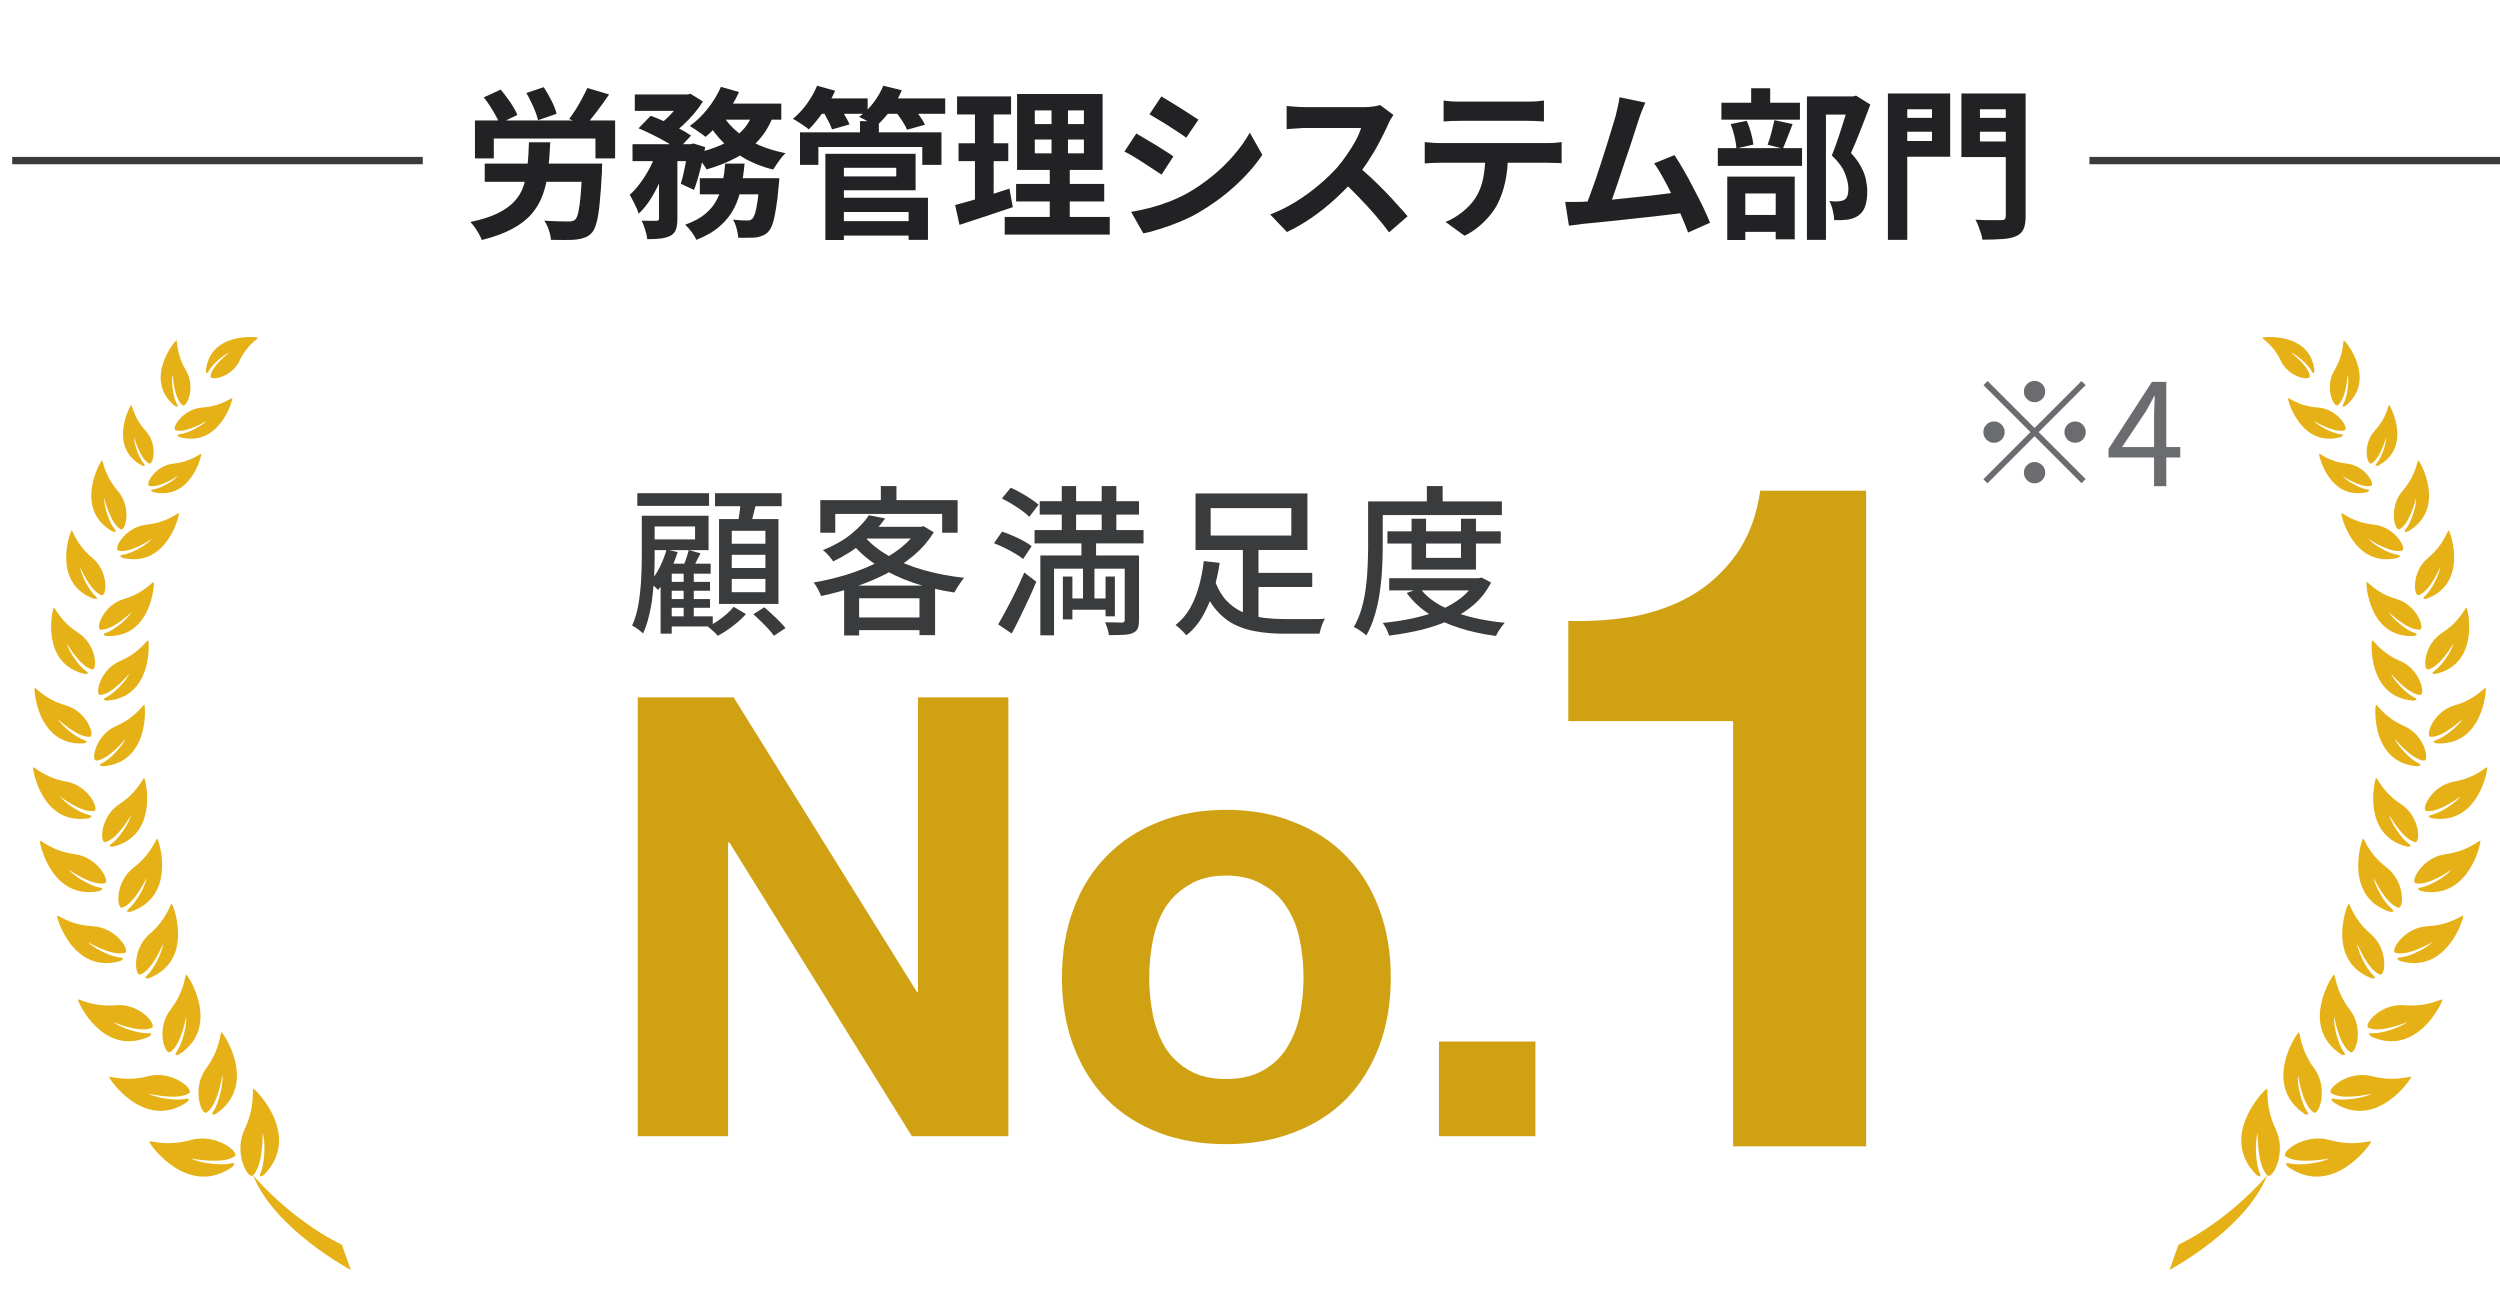 <svg width="123" height="64" viewBox="0 0 123 64" fill="none" xmlns="http://www.w3.org/2000/svg">
<line x1="0.6" y1="7.9" x2="20.8" y2="7.9" stroke="#3A3B3D" stroke-width="0.36"/>
<path d="M23.368 5.928H30.264V7.792H29.296V6.816H24.296V7.792H23.368V5.928ZM23.848 8.048H28.984V8.944H23.848V8.048ZM28.648 8.048H29.632C29.632 8.048 29.629 8.072 29.624 8.12C29.624 8.168 29.621 8.224 29.616 8.288C29.616 8.347 29.616 8.397 29.616 8.44C29.584 9.069 29.547 9.587 29.504 9.992C29.467 10.397 29.416 10.715 29.352 10.944C29.293 11.168 29.221 11.331 29.136 11.432C29.029 11.555 28.915 11.637 28.792 11.68C28.675 11.728 28.536 11.763 28.376 11.784C28.237 11.8 28.053 11.808 27.824 11.808C27.595 11.808 27.355 11.805 27.104 11.8C27.099 11.656 27.064 11.493 27 11.312C26.941 11.136 26.867 10.984 26.776 10.856C27.016 10.872 27.245 10.883 27.464 10.888C27.688 10.893 27.851 10.896 27.952 10.896C28.032 10.896 28.096 10.891 28.144 10.88C28.197 10.869 28.248 10.845 28.296 10.808C28.36 10.749 28.413 10.624 28.456 10.432C28.499 10.24 28.536 9.963 28.568 9.6C28.6 9.232 28.627 8.763 28.648 8.192V8.048ZM26.024 7H27.072C27.051 7.501 27.016 7.965 26.968 8.392C26.925 8.819 26.84 9.208 26.712 9.56C26.589 9.912 26.408 10.229 26.168 10.512C25.928 10.795 25.608 11.043 25.208 11.256C24.808 11.475 24.307 11.659 23.704 11.808C23.672 11.717 23.624 11.616 23.56 11.504C23.501 11.397 23.435 11.291 23.36 11.184C23.285 11.083 23.213 10.995 23.144 10.92C23.688 10.808 24.133 10.667 24.48 10.496C24.832 10.325 25.109 10.128 25.312 9.904C25.52 9.68 25.669 9.427 25.76 9.144C25.856 8.856 25.92 8.533 25.952 8.176C25.989 7.819 26.013 7.427 26.024 7ZM28.896 4.328L29.968 4.648C29.776 4.931 29.579 5.205 29.376 5.472C29.173 5.739 28.987 5.968 28.816 6.16L28 5.856C28.107 5.717 28.216 5.56 28.328 5.384C28.44 5.208 28.544 5.027 28.64 4.84C28.741 4.653 28.827 4.483 28.896 4.328ZM23.8 4.792L24.632 4.408C24.739 4.531 24.845 4.667 24.952 4.816C25.064 4.96 25.163 5.107 25.248 5.256C25.339 5.4 25.408 5.533 25.456 5.656L24.568 6.08C24.531 5.957 24.469 5.824 24.384 5.68C24.304 5.531 24.213 5.379 24.112 5.224C24.016 5.069 23.912 4.925 23.8 4.792ZM25.896 4.576L26.752 4.288C26.885 4.491 27.013 4.715 27.136 4.96C27.259 5.2 27.341 5.413 27.384 5.6L26.472 5.912C26.445 5.795 26.403 5.659 26.344 5.504C26.285 5.349 26.216 5.192 26.136 5.032C26.061 4.867 25.981 4.715 25.896 4.576ZM31.232 4.648H33.848V5.456H31.232V4.648ZM34.432 8.768H37.68V9.56H34.432V8.768ZM31.12 7.096H34.096V7.928H31.12V7.096ZM32.424 7.44H33.328V10.76C33.328 10.979 33.304 11.155 33.256 11.288C33.213 11.421 33.123 11.525 32.984 11.6C32.845 11.669 32.683 11.715 32.496 11.736C32.309 11.757 32.093 11.768 31.848 11.768C31.832 11.635 31.797 11.48 31.744 11.304C31.691 11.133 31.632 10.984 31.568 10.856C31.723 10.861 31.869 10.864 32.008 10.864C32.147 10.864 32.243 10.864 32.296 10.864C32.344 10.859 32.376 10.851 32.392 10.84C32.413 10.824 32.424 10.792 32.424 10.744V7.44ZM37.376 8.768H38.344C38.344 8.768 38.341 8.813 38.336 8.904C38.331 8.989 38.323 9.064 38.312 9.128C38.275 9.592 38.229 9.976 38.176 10.28C38.128 10.579 38.075 10.819 38.016 11C37.957 11.176 37.888 11.307 37.808 11.392C37.723 11.483 37.632 11.547 37.536 11.584C37.445 11.627 37.341 11.659 37.224 11.68C37.128 11.691 37 11.696 36.84 11.696C36.68 11.701 36.507 11.701 36.32 11.696C36.315 11.557 36.288 11.405 36.24 11.24C36.197 11.075 36.139 10.931 36.064 10.808C36.208 10.824 36.341 10.835 36.464 10.84C36.592 10.845 36.688 10.848 36.752 10.848C36.816 10.848 36.867 10.843 36.904 10.832C36.941 10.816 36.979 10.792 37.016 10.76C37.064 10.712 37.109 10.621 37.152 10.488C37.195 10.349 37.235 10.149 37.272 9.888C37.309 9.627 37.344 9.293 37.376 8.888V8.768ZM35.68 8.048H36.632C36.595 8.459 36.539 8.851 36.464 9.224C36.395 9.592 36.277 9.936 36.112 10.256C35.947 10.576 35.715 10.867 35.416 11.128C35.123 11.389 34.739 11.613 34.264 11.8C34.211 11.688 34.131 11.557 34.024 11.408C33.917 11.264 33.813 11.147 33.712 11.056C34.128 10.907 34.459 10.728 34.704 10.52C34.955 10.307 35.144 10.072 35.272 9.816C35.405 9.56 35.499 9.283 35.552 8.984C35.611 8.685 35.653 8.373 35.68 8.048ZM31.416 6.312L32.016 5.696C32.235 5.776 32.467 5.872 32.712 5.984C32.963 6.096 33.2 6.211 33.424 6.328C33.653 6.445 33.845 6.56 34 6.672L33.352 7.36C33.213 7.248 33.035 7.131 32.816 7.008C32.597 6.88 32.363 6.755 32.112 6.632C31.867 6.509 31.635 6.403 31.416 6.312ZM33.864 7.096H33.984L34.112 7.056L34.696 7.24C34.632 7.603 34.549 7.976 34.448 8.36C34.352 8.744 34.251 9.072 34.144 9.344L33.496 9.04C33.571 8.805 33.64 8.52 33.704 8.184C33.773 7.848 33.827 7.531 33.864 7.232V7.096ZM37.064 5.488L38.064 5.64C37.888 6.131 37.64 6.552 37.32 6.904C37.005 7.251 36.632 7.539 36.2 7.768C35.768 7.997 35.288 8.187 34.76 8.336C34.728 8.267 34.675 8.181 34.6 8.08C34.531 7.979 34.456 7.88 34.376 7.784C34.301 7.683 34.232 7.603 34.168 7.544C34.659 7.443 35.099 7.304 35.488 7.128C35.883 6.952 36.213 6.731 36.48 6.464C36.752 6.192 36.947 5.867 37.064 5.488ZM35.472 4.272L36.36 4.528C36.232 4.811 36.077 5.088 35.896 5.36C35.715 5.632 35.523 5.888 35.32 6.128C35.123 6.363 34.92 6.565 34.712 6.736C34.653 6.683 34.576 6.624 34.48 6.56C34.384 6.491 34.288 6.424 34.192 6.36C34.096 6.296 34.011 6.243 33.936 6.2C34.251 5.976 34.544 5.693 34.816 5.352C35.088 5.005 35.307 4.645 35.472 4.272ZM35.576 5.696C35.763 5.995 36.005 6.267 36.304 6.512C36.608 6.757 36.957 6.968 37.352 7.144C37.752 7.315 38.184 7.445 38.648 7.536C38.584 7.595 38.512 7.675 38.432 7.776C38.357 7.872 38.285 7.971 38.216 8.072C38.147 8.173 38.088 8.264 38.04 8.344C37.549 8.221 37.099 8.048 36.688 7.824C36.283 7.6 35.917 7.331 35.592 7.016C35.272 6.701 35.003 6.344 34.784 5.944L35.576 5.696ZM32.336 7.384L32.952 7.616C32.851 7.968 32.723 8.328 32.568 8.696C32.419 9.064 32.248 9.405 32.056 9.72C31.864 10.035 31.653 10.299 31.424 10.512C31.381 10.373 31.315 10.216 31.224 10.04C31.139 9.864 31.059 9.712 30.984 9.584C31.176 9.413 31.357 9.208 31.528 8.968C31.704 8.728 31.861 8.472 32 8.2C32.139 7.923 32.251 7.651 32.336 7.384ZM35.448 5.096H38.44V5.888H35.064L35.448 5.096ZM33.624 4.648H33.824L33.976 4.616L34.584 4.992C34.467 5.184 34.323 5.381 34.152 5.584C33.981 5.787 33.797 5.979 33.6 6.16C33.408 6.336 33.216 6.491 33.024 6.624C32.939 6.544 32.835 6.461 32.712 6.376C32.595 6.291 32.488 6.219 32.392 6.16C32.563 6.043 32.725 5.907 32.88 5.752C33.04 5.592 33.184 5.429 33.312 5.264C33.445 5.099 33.549 4.949 33.624 4.816V4.648ZM41.168 10.88H45.064V11.592H41.168V10.88ZM42.312 5.96H43.24V6.928H42.312V5.96ZM39.36 6.512H46.32V8.112H45.376V7.232H40.264V8.112H39.36V6.512ZM41.136 7.568H45.048V9.36H41.136V8.68H44.096V8.256H41.136V7.568ZM41.176 9.728H45.656V11.8H44.704V10.432H41.176V9.728ZM40.608 7.568H41.52V11.808H40.608V7.568ZM40.16 4.84H42.688V5.6H40.16V4.84ZM43.4 4.84H46.504V5.6H43.4V4.84ZM40.2 4.216L41.088 4.464C40.933 4.821 40.736 5.171 40.496 5.512C40.261 5.848 40.027 6.133 39.792 6.368C39.733 6.315 39.656 6.256 39.56 6.192C39.464 6.128 39.368 6.064 39.272 6C39.176 5.936 39.088 5.885 39.008 5.848C39.253 5.651 39.483 5.405 39.696 5.112C39.909 4.819 40.077 4.52 40.2 4.216ZM43.456 4.216L44.368 4.44C44.224 4.787 44.037 5.117 43.808 5.432C43.579 5.741 43.344 6 43.104 6.208C43.035 6.16 42.949 6.109 42.848 6.056C42.752 5.997 42.651 5.941 42.544 5.888C42.437 5.829 42.344 5.784 42.264 5.752C42.52 5.571 42.752 5.344 42.96 5.072C43.173 4.795 43.339 4.509 43.456 4.216ZM40.464 5.432L41.28 5.208C41.376 5.347 41.472 5.504 41.568 5.68C41.669 5.851 41.747 5.997 41.8 6.12L40.936 6.368C40.899 6.245 40.832 6.096 40.736 5.92C40.645 5.739 40.555 5.576 40.464 5.432ZM44.032 5.448L44.88 5.224C44.997 5.357 45.115 5.509 45.232 5.68C45.355 5.851 45.448 6.003 45.512 6.136L44.624 6.384C44.576 6.256 44.493 6.104 44.376 5.928C44.259 5.752 44.144 5.592 44.032 5.448ZM50.912 6.864V7.544H53.328V6.864H50.912ZM50.912 5.432V6.104H53.328V5.432H50.912ZM50.04 4.624H54.248V8.36H50.04V4.624ZM49.992 9.048H54.328V9.912H49.992V9.048ZM49.432 10.672H54.6V11.544H49.432V10.672ZM47.088 4.744H49.744V5.632H47.088V4.744ZM47.16 7.048H49.608V7.928H47.16V7.048ZM46.992 10.088C47.227 10.024 47.488 9.952 47.776 9.872C48.069 9.787 48.379 9.693 48.704 9.592C49.029 9.485 49.349 9.381 49.664 9.28L49.832 10.192C49.384 10.341 48.931 10.493 48.472 10.648C48.013 10.803 47.592 10.941 47.208 11.064L46.992 10.088ZM47.968 5.096H48.888V10.008L47.968 10.16V5.096ZM51.736 4.968H52.544V7.976H52.632V11.08H51.648V7.976H51.736V4.968ZM57.139 4.744C57.267 4.819 57.414 4.907 57.579 5.008C57.744 5.109 57.912 5.213 58.083 5.32C58.259 5.427 58.422 5.531 58.571 5.632C58.726 5.728 58.856 5.813 58.963 5.888L58.363 6.776C58.256 6.696 58.126 6.605 57.971 6.504C57.816 6.403 57.656 6.299 57.491 6.192C57.326 6.085 57.16 5.984 56.995 5.888C56.835 5.787 56.688 5.699 56.555 5.624L57.139 4.744ZM55.651 10.424C55.955 10.371 56.259 10.307 56.563 10.232C56.872 10.152 57.179 10.053 57.483 9.936C57.792 9.819 58.091 9.683 58.379 9.528C58.832 9.272 59.254 8.984 59.643 8.664C60.038 8.344 60.39 8.003 60.699 7.64C61.014 7.277 61.278 6.907 61.491 6.528L62.107 7.616C61.734 8.171 61.272 8.693 60.723 9.184C60.179 9.675 59.579 10.109 58.923 10.488C58.651 10.643 58.352 10.787 58.027 10.92C57.707 11.053 57.39 11.168 57.075 11.264C56.766 11.365 56.491 11.437 56.251 11.48L55.651 10.424ZM55.907 6.568C56.04 6.643 56.19 6.731 56.355 6.832C56.526 6.928 56.696 7.029 56.867 7.136C57.038 7.243 57.198 7.344 57.347 7.44C57.502 7.536 57.63 7.621 57.731 7.696L57.147 8.592C57.03 8.512 56.896 8.424 56.747 8.328C56.598 8.227 56.438 8.123 56.267 8.016C56.102 7.904 55.936 7.8 55.771 7.704C55.611 7.608 55.462 7.525 55.323 7.456L55.907 6.568ZM68.558 5.656C68.526 5.704 68.478 5.779 68.414 5.88C68.355 5.981 68.31 6.075 68.278 6.16C68.166 6.411 68.027 6.691 67.862 7C67.702 7.309 67.518 7.621 67.31 7.936C67.107 8.245 66.891 8.536 66.662 8.808C66.363 9.144 66.032 9.477 65.67 9.808C65.312 10.133 64.934 10.435 64.534 10.712C64.139 10.984 63.734 11.219 63.318 11.416L62.494 10.552C62.926 10.387 63.344 10.179 63.75 9.928C64.155 9.677 64.531 9.405 64.878 9.112C65.225 8.819 65.523 8.533 65.774 8.256C65.95 8.053 66.115 7.837 66.27 7.608C66.43 7.379 66.571 7.152 66.694 6.928C66.817 6.699 66.907 6.488 66.966 6.296C66.912 6.296 66.817 6.296 66.678 6.296C66.539 6.296 66.376 6.296 66.19 6.296C66.008 6.296 65.817 6.296 65.614 6.296C65.411 6.296 65.216 6.296 65.03 6.296C64.849 6.296 64.689 6.296 64.55 6.296C64.411 6.296 64.312 6.296 64.254 6.296C64.142 6.296 64.025 6.301 63.902 6.312C63.779 6.317 63.662 6.325 63.55 6.336C63.443 6.341 63.361 6.347 63.302 6.352V5.216C63.382 5.221 63.48 5.229 63.598 5.24C63.715 5.251 63.833 5.259 63.95 5.264C64.073 5.269 64.174 5.272 64.254 5.272C64.323 5.272 64.433 5.272 64.582 5.272C64.731 5.272 64.902 5.272 65.094 5.272C65.286 5.272 65.483 5.272 65.686 5.272C65.894 5.272 66.091 5.272 66.278 5.272C66.47 5.272 66.635 5.272 66.774 5.272C66.912 5.272 67.014 5.272 67.078 5.272C67.254 5.272 67.414 5.261 67.558 5.24C67.707 5.219 67.822 5.195 67.902 5.168L68.558 5.656ZM66.766 8.144C66.974 8.309 67.195 8.501 67.43 8.72C67.665 8.939 67.897 9.165 68.126 9.4C68.355 9.635 68.566 9.861 68.758 10.08C68.955 10.293 69.121 10.48 69.254 10.64L68.342 11.432C68.144 11.16 67.918 10.877 67.662 10.584C67.411 10.291 67.144 10 66.862 9.712C66.585 9.419 66.302 9.141 66.014 8.88L66.766 8.144ZM71.025 4.944C71.158 4.965 71.302 4.981 71.457 4.992C71.612 4.997 71.753 5 71.881 5C71.982 5 72.142 5 72.361 5C72.58 5 72.825 5 73.097 5C73.369 5 73.641 5 73.913 5C74.185 5 74.425 5 74.633 5C74.846 5 75.001 5 75.097 5C75.236 5 75.38 4.997 75.529 4.992C75.678 4.981 75.822 4.965 75.961 4.944V5.976C75.822 5.965 75.678 5.957 75.529 5.952C75.38 5.947 75.236 5.944 75.097 5.944C75.001 5.944 74.846 5.944 74.633 5.944C74.425 5.944 74.185 5.944 73.913 5.944C73.641 5.944 73.369 5.944 73.097 5.944C72.825 5.944 72.58 5.944 72.361 5.944C72.148 5.944 71.99 5.944 71.889 5.944C71.75 5.944 71.601 5.947 71.441 5.952C71.286 5.957 71.148 5.965 71.025 5.976V4.944ZM70.097 6.992C70.214 7.003 70.34 7.013 70.473 7.024C70.612 7.035 70.742 7.04 70.865 7.04C70.934 7.04 71.073 7.04 71.281 7.04C71.489 7.04 71.74 7.04 72.033 7.04C72.326 7.04 72.641 7.04 72.977 7.04C73.318 7.04 73.657 7.04 73.993 7.04C74.334 7.04 74.652 7.04 74.945 7.04C75.238 7.04 75.486 7.04 75.689 7.04C75.897 7.04 76.036 7.04 76.105 7.04C76.19 7.04 76.305 7.037 76.449 7.032C76.598 7.021 76.726 7.008 76.833 6.992V8.032C76.737 8.021 76.62 8.016 76.481 8.016C76.342 8.011 76.217 8.008 76.105 8.008C76.036 8.008 75.897 8.008 75.689 8.008C75.486 8.008 75.238 8.008 74.945 8.008C74.652 8.008 74.334 8.008 73.993 8.008C73.657 8.008 73.318 8.008 72.977 8.008C72.641 8.008 72.326 8.008 72.033 8.008C71.74 8.008 71.489 8.008 71.281 8.008C71.073 8.008 70.934 8.008 70.865 8.008C70.748 8.008 70.617 8.011 70.473 8.016C70.334 8.021 70.209 8.029 70.097 8.04V6.992ZM74.193 7.544C74.193 8.067 74.148 8.536 74.057 8.952C73.966 9.363 73.836 9.733 73.665 10.064C73.569 10.245 73.441 10.432 73.281 10.624C73.121 10.816 72.937 10.997 72.729 11.168C72.521 11.339 72.297 11.483 72.057 11.6L71.121 10.92C71.404 10.808 71.676 10.648 71.937 10.44C72.198 10.232 72.409 10.011 72.569 9.776C72.772 9.467 72.908 9.125 72.977 8.752C73.046 8.379 73.081 7.979 73.081 7.552L74.193 7.544ZM80.951 5.048C80.897 5.165 80.841 5.299 80.783 5.448C80.724 5.592 80.665 5.755 80.607 5.936C80.559 6.085 80.498 6.277 80.423 6.512C80.348 6.741 80.266 6.995 80.175 7.272C80.084 7.544 79.988 7.827 79.887 8.12C79.791 8.408 79.698 8.688 79.607 8.96C79.516 9.232 79.431 9.48 79.351 9.704C79.271 9.923 79.201 10.101 79.143 10.24L77.959 10.28C78.034 10.109 78.116 9.901 78.207 9.656C78.297 9.411 78.394 9.144 78.495 8.856C78.596 8.563 78.695 8.264 78.791 7.96C78.892 7.656 78.986 7.363 79.071 7.08C79.162 6.797 79.242 6.536 79.311 6.296C79.385 6.056 79.444 5.861 79.487 5.712C79.54 5.504 79.58 5.333 79.607 5.2C79.639 5.061 79.663 4.923 79.679 4.784L80.951 5.048ZM82.383 7.632C82.527 7.845 82.681 8.096 82.847 8.384C83.012 8.672 83.175 8.973 83.335 9.288C83.5 9.597 83.652 9.896 83.791 10.184C83.93 10.472 84.044 10.731 84.135 10.96L83.055 11.44C82.964 11.195 82.852 10.917 82.719 10.608C82.591 10.299 82.45 9.984 82.295 9.664C82.145 9.344 81.991 9.043 81.831 8.76C81.676 8.472 81.527 8.232 81.383 8.04L82.383 7.632ZM77.887 9.928C78.068 9.917 78.287 9.904 78.543 9.888C78.804 9.867 79.084 9.843 79.383 9.816C79.681 9.784 79.986 9.752 80.295 9.72C80.609 9.688 80.916 9.656 81.215 9.624C81.519 9.587 81.802 9.552 82.063 9.52C82.324 9.488 82.546 9.459 82.727 9.432L82.967 10.456C82.769 10.483 82.532 10.512 82.255 10.544C81.983 10.576 81.689 10.611 81.375 10.648C81.06 10.68 80.74 10.715 80.415 10.752C80.09 10.789 79.772 10.824 79.463 10.856C79.153 10.888 78.868 10.917 78.607 10.944C78.346 10.965 78.124 10.987 77.943 11.008C77.841 11.019 77.722 11.035 77.583 11.056C77.45 11.072 77.319 11.088 77.191 11.104L77.007 9.936C77.14 9.936 77.287 9.936 77.447 9.936C77.612 9.936 77.759 9.933 77.887 9.928ZM88.901 4.744H91.237V5.64H89.837V11.8H88.901V4.744ZM84.693 5.056H88.557V5.888H84.693V5.056ZM84.517 7.288H88.661V8.16H84.517V7.288ZM86.157 4.344H87.093V5.576H86.157V4.344ZM85.149 6.104L85.941 5.944C86.021 6.12 86.091 6.317 86.149 6.536C86.208 6.755 86.248 6.947 86.269 7.112L85.429 7.304C85.424 7.144 85.395 6.952 85.341 6.728C85.288 6.499 85.224 6.291 85.149 6.104ZM87.301 5.912L88.197 6.104C88.112 6.323 88.027 6.541 87.941 6.76C87.861 6.973 87.787 7.157 87.717 7.312L86.965 7.12C87.008 7.008 87.051 6.883 87.093 6.744C87.136 6.6 87.173 6.456 87.205 6.312C87.243 6.163 87.275 6.029 87.301 5.912ZM85.309 10.576H87.781V11.408H85.309V10.576ZM84.981 8.688H88.301V11.776H87.365V9.52H85.869V11.808H84.981V8.688ZM90.989 4.744H91.173L91.317 4.704L92.021 5.144C91.877 5.533 91.72 5.944 91.549 6.376C91.384 6.803 91.224 7.187 91.069 7.528C91.293 7.768 91.461 8 91.573 8.224C91.691 8.443 91.768 8.651 91.805 8.848C91.848 9.045 91.869 9.232 91.869 9.408C91.869 9.707 91.835 9.955 91.765 10.152C91.696 10.349 91.584 10.501 91.429 10.608C91.28 10.715 91.096 10.781 90.877 10.808C90.787 10.819 90.685 10.827 90.573 10.832C90.467 10.832 90.357 10.832 90.245 10.832C90.24 10.699 90.216 10.541 90.173 10.36C90.136 10.179 90.08 10.021 90.005 9.888C90.096 9.899 90.179 9.907 90.253 9.912C90.328 9.912 90.397 9.909 90.461 9.904C90.515 9.899 90.565 9.891 90.613 9.88C90.667 9.869 90.712 9.851 90.749 9.824C90.819 9.781 90.867 9.717 90.893 9.632C90.925 9.541 90.941 9.427 90.941 9.288C90.941 9.064 90.885 8.813 90.773 8.536C90.667 8.253 90.451 7.957 90.125 7.648C90.205 7.456 90.285 7.243 90.365 7.008C90.451 6.768 90.531 6.528 90.605 6.288C90.685 6.043 90.757 5.813 90.821 5.6C90.891 5.387 90.947 5.211 90.989 5.072V4.744ZM93.357 5.8H95.357V6.48H93.357V5.8ZM97.053 5.8H99.069V6.48H97.053V5.8ZM98.685 4.6H99.661V10.632C99.661 10.909 99.627 11.123 99.557 11.272C99.488 11.427 99.368 11.541 99.197 11.616C99.021 11.696 98.797 11.744 98.525 11.76C98.253 11.781 97.923 11.792 97.533 11.792C97.523 11.701 97.499 11.595 97.461 11.472C97.424 11.355 97.381 11.235 97.333 11.112C97.291 10.995 97.243 10.893 97.189 10.808C97.36 10.819 97.533 10.827 97.709 10.832C97.885 10.832 98.04 10.832 98.173 10.832C98.312 10.832 98.408 10.832 98.461 10.832C98.547 10.832 98.605 10.816 98.637 10.784C98.669 10.752 98.685 10.699 98.685 10.624V4.6ZM93.429 4.6H95.949V7.712H93.429V6.936H95.053V5.376H93.429V4.6ZM99.205 4.6V5.376H97.413V6.96H99.205V7.728H96.501V4.6H99.205ZM92.885 4.6H93.837V11.8H92.885V4.6Z" fill="#222224"/>
<line x1="102.8" y1="7.9" x2="123" y2="7.9" stroke="#3A3B3D" stroke-width="0.36"/>
<path d="M111.078 55.752C110.934 56.142 110.964 57.215 111.173 57.691C111.321 58.025 111.018 57.805 111.018 57.805C109.119 55.9 111.423 53.587 111.53 53.567C111.621 53.55 111.409 54.398 111.968 55.565C112.528 56.735 111.787 58.072 111.547 57.824C111.037 57.297 111.078 55.752 111.078 55.752ZM113.097 50.791C113.178 50.758 113.131 51.579 113.856 52.561C114.581 53.541 114.092 54.918 113.825 54.73C113.261 54.333 113.064 52.889 113.064 52.889C113.001 53.276 113.219 54.263 113.496 54.665C113.693 54.949 113.374 54.798 113.374 54.798C111.281 53.374 113.002 50.827 113.097 50.791ZM115.186 51.876C113.107 50.522 114.739 47.992 114.832 47.954C114.91 47.922 114.881 48.727 115.611 49.674C116.342 50.618 115.886 51.935 115.622 51.757C115.061 51.38 114.844 50.01 114.844 50.01C114.79 50.392 115.024 51.355 115.304 51.741C115.502 52.015 115.186 51.876 115.186 51.876ZM116.673 48.127C114.424 47.258 115.469 44.525 115.55 44.469C115.618 44.422 115.751 45.195 116.636 45.948C117.52 46.7 117.371 48.06 117.084 47.944C116.474 47.698 115.974 46.423 115.974 46.423C115.998 46.797 116.413 47.665 116.757 47.977C117.001 48.196 116.673 48.127 116.673 48.127ZM117.657 44.702C117.911 44.91 117.579 44.858 117.579 44.858C115.287 44.111 116.183 41.326 116.26 41.266C116.325 41.216 116.501 41.979 117.424 42.683C118.348 43.385 118.274 44.752 117.98 44.653C117.359 44.44 116.789 43.192 116.789 43.192C116.834 43.565 117.296 44.409 117.657 44.702ZM118.503 41.503C118.764 41.683 118.44 41.657 118.44 41.657C116.17 41.102 116.833 38.345 116.903 38.282C116.963 38.23 117.188 38.954 118.132 39.566C119.076 40.179 119.103 41.505 118.813 41.431C118.196 41.27 117.555 40.106 117.555 40.106C117.626 40.462 118.133 41.244 118.503 41.503ZM118.965 37.539C119.248 37.674 118.929 37.701 118.929 37.701C116.642 37.53 116.838 34.753 116.897 34.68C116.946 34.62 117.281 35.285 118.294 35.726C119.307 36.167 119.547 37.446 119.253 37.42C118.63 37.364 117.822 36.341 117.822 36.341C117.948 36.675 118.565 37.349 118.965 37.539ZM118.777 34.312C119.057 34.44 118.743 34.47 118.743 34.47C116.483 34.321 116.653 31.577 116.71 31.506C116.758 31.444 117.095 32.098 118.099 32.526C119.103 32.953 119.351 34.214 119.061 34.191C118.445 34.141 117.638 33.138 117.638 33.138C117.765 33.466 118.381 34.127 118.777 34.312ZM119.042 30.98C118.436 31.005 117.533 30.123 117.533 30.123C117.695 30.427 118.373 30.999 118.779 31.133C119.068 31.225 118.766 31.29 118.766 31.29C116.548 31.41 116.391 28.72 116.438 28.642C116.477 28.578 116.881 29.175 117.909 29.473C118.938 29.77 119.327 30.97 119.042 30.98ZM117.941 27.292C118.241 27.332 117.955 27.45 117.955 27.45C115.793 27.961 115.163 25.34 115.195 25.256C115.222 25.186 115.726 25.701 116.791 25.813C117.855 25.924 118.451 27.035 118.171 27.096C117.58 27.229 116.535 26.519 116.535 26.519C116.749 26.791 117.517 27.234 117.941 27.292ZM116.648 23.908C116.141 24.02 115.247 23.415 115.247 23.415C115.43 23.647 116.087 24.025 116.45 24.077C116.706 24.111 116.462 24.211 116.462 24.211C114.612 24.649 114.072 22.406 114.1 22.333C114.123 22.273 114.554 22.715 115.466 22.81C116.377 22.906 116.886 23.857 116.648 23.908ZM115.145 21.361C115.42 21.389 115.163 21.504 115.163 21.504C113.208 22.046 112.542 19.674 112.569 19.597C112.591 19.531 113.068 19.984 114.043 20.05C115.019 20.116 115.602 21.108 115.349 21.175C114.813 21.314 113.836 20.705 113.836 20.705C114.04 20.944 114.756 21.322 115.145 21.361ZM111.314 16.615C111.372 16.566 113.674 16.337 113.869 18.232C113.869 18.232 113.854 18.498 113.737 18.266C113.57 17.94 112.995 17.442 112.714 17.346C112.714 17.346 113.583 17.993 113.644 18.509C113.672 18.753 112.605 18.583 112.214 17.75C111.825 16.919 111.264 16.658 111.314 16.615ZM114.613 56.088C115.86 56.435 116.658 56.078 116.658 56.169C116.657 56.279 114.781 58.952 112.574 57.414C112.574 57.414 112.304 57.155 112.659 57.242C113.163 57.366 114.225 57.208 114.586 56.998C114.586 56.998 113.07 57.307 112.462 56.898C112.175 56.704 113.364 55.741 114.613 56.088ZM114.804 54.23C114.804 54.23 114.546 53.991 114.882 54.066C115.358 54.174 116.355 54.008 116.691 53.804C116.691 53.804 115.278 54.162 114.7 53.785C114.426 53.61 115.52 52.642 116.7 52.948C117.881 53.255 118.626 52.904 118.626 52.991C118.627 53.093 116.907 55.64 114.804 54.23ZM116.673 51.003C116.673 51.003 116.385 50.814 116.722 50.833C117.2 50.859 118.136 50.537 118.428 50.285C118.428 50.285 117.158 50.842 116.538 50.573C116.245 50.446 117.106 49.352 118.298 49.456C119.488 49.56 120.15 49.101 120.166 49.184C120.183 49.283 118.935 52.022 116.673 51.003ZM118.078 47.279C118.078 47.279 117.774 47.134 118.102 47.107C118.565 47.069 119.422 46.632 119.669 46.352C119.669 46.352 118.496 47.058 117.862 46.883C117.563 46.8 118.273 45.629 119.433 45.57C120.593 45.511 121.169 44.98 121.194 45.058C121.225 45.151 120.391 47.957 118.078 47.279ZM119.103 43.838C119.103 43.838 118.79 43.719 119.115 43.664C119.573 43.588 120.392 43.084 120.616 42.785C120.616 42.785 119.503 43.584 118.858 43.46C118.554 43.402 119.166 42.179 120.317 42.026C121.469 41.873 122 41.298 122.032 41.374C122.07 41.463 121.465 44.326 119.103 43.838ZM119.634 40.257C119.634 40.257 119.326 40.154 119.637 40.09C120.078 39.999 120.852 39.477 121.056 39.177C121.056 39.177 120.01 39.998 119.381 39.902C119.083 39.858 119.628 38.649 120.737 38.455C121.845 38.261 122.338 37.683 122.371 37.755C122.411 37.841 121.939 40.638 119.634 40.257ZM119.875 36.573C119.875 36.573 119.563 36.503 119.861 36.409C120.282 36.274 120.985 35.687 121.154 35.373C121.154 35.373 120.215 36.28 119.591 36.251C119.297 36.238 119.705 35.002 120.769 34.702C121.831 34.4 122.253 33.784 122.293 33.852C122.341 33.931 122.164 36.709 119.875 36.573ZM119.836 33.158C119.836 33.158 119.521 33.181 119.777 33.008C120.136 32.761 120.635 32.007 120.707 31.662C120.707 31.662 120.075 32.785 119.476 32.934C119.194 33.006 119.231 31.721 120.152 31.134C121.072 30.548 121.296 29.847 121.354 29.9C121.422 29.961 122.04 32.641 119.836 33.158ZM119.389 29.457C119.389 29.457 119.086 29.516 119.313 29.317C119.634 29.034 120.031 28.24 120.058 27.897C120.058 27.897 119.578 29.065 119.013 29.282C118.746 29.385 118.63 28.13 119.456 27.45C120.28 26.769 120.415 26.06 120.478 26.104C120.551 26.156 121.473 28.689 119.389 29.457ZM118.47 26.146C118.47 26.146 118.181 26.256 118.372 26.021C118.643 25.689 118.9 24.84 118.872 24.496C118.872 24.496 118.591 25.728 118.071 26.037C117.824 26.181 117.501 24.963 118.203 24.155C118.904 23.348 118.919 22.626 118.988 22.659C119.069 22.699 120.398 25.044 118.47 26.146ZM117.014 22.903C117.014 22.903 116.764 22.991 116.934 22.795C117.172 22.517 117.416 21.798 117.4 21.503C117.4 21.503 117.128 22.55 116.674 22.8C116.46 22.918 116.215 21.868 116.836 21.193C117.457 20.52 117.488 19.903 117.546 19.934C117.614 19.969 118.691 22.009 117.014 22.903ZM115.405 19.968C115.405 19.968 115.163 20.112 115.298 19.872C115.488 19.53 115.588 18.725 115.507 18.421C115.507 18.421 115.449 19.572 115.029 19.933C114.83 20.102 114.347 19.057 114.851 18.219C115.355 17.381 115.255 16.729 115.323 16.749C115.401 16.771 116.967 18.67 115.405 19.968ZM107.179 61.243C109.77 59.969 111.547 57.824 111.547 57.824C110.488 60.496 106.74 62.48 106.74 62.48L107.179 61.243Z" fill="#E5B117"/>
<path d="M91.813 56.4H85.27V35.48H77.16V30.549C78.296 30.58 79.387 30.503 80.431 30.319C81.507 30.104 82.459 29.75 83.288 29.259C84.149 28.737 84.871 28.061 85.454 27.231C86.038 26.402 86.422 25.373 86.606 24.144H91.813V56.4Z" fill="#D0A113"/>
<path d="M31.377 34.309H36.094L45.105 48.794H45.166V34.309H49.611V55.9H44.864L35.882 41.445H35.822V55.9H31.377V34.309ZM56.542 48.098C56.542 48.723 56.603 49.338 56.724 49.943C56.845 50.527 57.047 51.062 57.329 51.545C57.631 52.009 58.024 52.382 58.508 52.664C58.992 52.947 59.597 53.088 60.322 53.088C61.048 53.088 61.653 52.947 62.137 52.664C62.641 52.382 63.034 52.009 63.316 51.545C63.619 51.062 63.83 50.527 63.951 49.943C64.072 49.338 64.133 48.723 64.133 48.098C64.133 47.473 64.072 46.858 63.951 46.254C63.83 45.649 63.619 45.114 63.316 44.651C63.034 44.187 62.641 43.814 62.137 43.532C61.653 43.23 61.048 43.078 60.322 43.078C59.597 43.078 58.992 43.23 58.508 43.532C58.024 43.814 57.631 44.187 57.329 44.651C57.047 45.114 56.845 45.649 56.724 46.254C56.603 46.858 56.542 47.473 56.542 48.098ZM52.248 48.098C52.248 46.848 52.44 45.719 52.823 44.711C53.206 43.683 53.75 42.816 54.456 42.111C55.162 41.385 56.008 40.83 56.996 40.447C57.984 40.044 59.093 39.843 60.322 39.843C61.552 39.843 62.661 40.044 63.649 40.447C64.657 40.83 65.514 41.385 66.219 42.111C66.925 42.816 67.469 43.683 67.852 44.711C68.235 45.719 68.427 46.848 68.427 48.098C68.427 49.348 68.235 50.477 67.852 51.485C67.469 52.493 66.925 53.36 66.219 54.086C65.514 54.791 64.657 55.336 63.649 55.719C62.661 56.102 61.552 56.293 60.322 56.293C59.093 56.293 57.984 56.102 56.996 55.719C56.008 55.336 55.162 54.791 54.456 54.086C53.75 53.36 53.206 52.493 52.823 51.485C52.44 50.477 52.248 49.348 52.248 48.098ZM70.796 51.243H75.543V55.9H70.796V51.243Z" fill="#D0A113"/>
<path d="M32.803 28.628H34.934V29.064H32.803V28.628ZM32.803 29.475H34.934V29.903H32.803V29.475ZM32.795 30.323H35.068V30.822H32.795V30.323ZM33.635 28.002H34.134V30.632H33.635V28.002ZM33.049 27.733H34.965V28.224H33.049V31.178H32.502V28.208L32.906 27.733H33.049ZM33.888 27.06L34.466 27.226C34.377 27.39 34.292 27.553 34.213 27.717C34.139 27.881 34.065 28.023 33.991 28.145L33.563 27.986C33.622 27.854 33.682 27.701 33.746 27.527C33.809 27.348 33.856 27.192 33.888 27.06ZM32.795 27.036L33.342 27.163C33.231 27.511 33.091 27.852 32.922 28.184C32.758 28.517 32.576 28.799 32.376 29.032C32.349 28.995 32.309 28.953 32.257 28.905C32.209 28.858 32.159 28.81 32.106 28.762C32.053 28.71 32.006 28.67 31.964 28.644C32.148 28.438 32.312 28.195 32.455 27.915C32.597 27.63 32.711 27.337 32.795 27.036ZM31.354 24.264H34.886V24.89H31.354V24.264ZM31.877 25.373H34.862V27.068H31.877V26.537H34.197V25.903H31.877V25.373ZM31.576 25.373H32.209V27.416C32.209 27.685 32.201 27.984 32.185 28.311C32.17 28.633 32.143 28.963 32.106 29.301C32.069 29.639 32.011 29.969 31.932 30.291C31.858 30.608 31.76 30.901 31.639 31.17C31.607 31.133 31.557 31.088 31.488 31.036C31.425 30.983 31.356 30.933 31.282 30.885C31.214 30.838 31.153 30.803 31.1 30.782C31.248 30.45 31.354 30.088 31.417 29.697C31.48 29.301 31.523 28.905 31.544 28.509C31.565 28.113 31.576 27.749 31.576 27.416V25.373ZM35.179 24.264H38.458V24.905H35.179V24.264ZM36.003 27.297V27.947H37.658V27.297H36.003ZM36.003 28.485V29.135H37.658V28.485H36.003ZM36.003 26.117V26.751H37.658V26.117H36.003ZM35.377 25.539H38.3V29.713H35.377V25.539ZM36.446 24.597L37.222 24.692C37.164 24.919 37.106 25.148 37.048 25.381C36.995 25.608 36.943 25.806 36.89 25.975L36.28 25.864C36.317 25.684 36.351 25.476 36.383 25.238C36.415 24.995 36.436 24.781 36.446 24.597ZM36.098 29.855L36.7 30.212C36.531 30.407 36.317 30.603 36.058 30.798C35.8 30.999 35.551 31.16 35.314 31.281C35.261 31.218 35.187 31.141 35.092 31.051C34.997 30.967 34.91 30.893 34.831 30.83C34.989 30.756 35.148 30.663 35.306 30.552C35.47 30.442 35.62 30.325 35.757 30.204C35.895 30.082 36.008 29.966 36.098 29.855ZM37.064 30.22L37.603 29.879C37.724 29.98 37.848 30.09 37.975 30.212C38.107 30.328 38.231 30.447 38.347 30.568C38.469 30.69 38.569 30.801 38.648 30.901L38.078 31.281C38.009 31.181 37.917 31.067 37.801 30.941C37.69 30.819 37.568 30.695 37.436 30.568C37.31 30.442 37.186 30.325 37.064 30.22ZM42.751 25.349L43.551 25.507C43.266 25.909 42.914 26.291 42.497 26.656C42.085 27.015 41.584 27.337 40.992 27.622C40.956 27.564 40.908 27.501 40.85 27.432C40.792 27.358 40.731 27.289 40.668 27.226C40.604 27.157 40.544 27.105 40.486 27.068C41.045 26.841 41.513 26.574 41.887 26.268C42.268 25.956 42.555 25.65 42.751 25.349ZM42.79 25.919H45.38V26.497H42.276L42.79 25.919ZM45.166 25.919H45.309L45.436 25.888L45.942 26.189C45.678 26.616 45.346 26.999 44.944 27.337C44.543 27.675 44.094 27.973 43.598 28.232C43.102 28.485 42.582 28.702 42.038 28.881C41.494 29.061 40.948 29.209 40.398 29.325C40.361 29.224 40.309 29.111 40.24 28.984C40.171 28.852 40.103 28.744 40.034 28.66C40.552 28.57 41.069 28.448 41.586 28.295C42.104 28.137 42.595 27.947 43.06 27.725C43.524 27.503 43.936 27.253 44.295 26.973C44.659 26.688 44.95 26.373 45.166 26.03V25.919ZM42.505 26.363C42.811 26.732 43.215 27.06 43.717 27.345C44.218 27.625 44.786 27.857 45.42 28.042C46.059 28.221 46.732 28.351 47.439 28.43C47.381 28.488 47.323 28.562 47.265 28.652C47.207 28.736 47.149 28.823 47.091 28.913C47.038 28.997 46.993 29.077 46.956 29.151C46.243 29.045 45.565 28.884 44.921 28.668C44.282 28.446 43.701 28.169 43.178 27.836C42.656 27.503 42.212 27.11 41.848 26.656L42.505 26.363ZM41.531 28.81H46.006V31.249H45.238V29.436H42.268V31.265H41.531V28.81ZM41.903 30.378H45.61V31.004H41.903V30.378ZM43.337 23.916H44.105V24.993H43.337V23.916ZM40.359 24.605H47.115V26.212H46.354V25.286H41.095V26.212H40.359V24.605ZM51.154 24.66H56.04V25.317H51.154V24.66ZM50.9 26.078H56.262V26.735H50.9V26.078ZM52.532 29.444H54.639V29.998H52.532V29.444ZM52.239 23.916H52.944V26.632H52.239V23.916ZM54.203 23.916H54.924V26.632H54.203V23.916ZM52.294 28.366H52.762V30.473H52.294V28.366ZM54.393 28.366H54.852V30.323H54.393V28.366ZM55.336 27.329H56.04V30.505C56.04 30.679 56.019 30.817 55.977 30.917C55.935 31.017 55.853 31.094 55.732 31.146C55.61 31.199 55.454 31.228 55.264 31.234C55.074 31.244 54.839 31.249 54.559 31.249C54.549 31.16 54.525 31.054 54.488 30.933C54.451 30.817 54.414 30.711 54.377 30.616C54.557 30.621 54.726 30.624 54.884 30.624C55.042 30.629 55.148 30.632 55.201 30.632C55.291 30.632 55.336 30.589 55.336 30.505V27.329ZM51.185 27.329H55.605V27.979H51.859V31.257H51.185V27.329ZM49.293 24.525L49.728 23.995C49.887 24.063 50.053 24.148 50.227 24.248C50.401 24.343 50.565 24.444 50.718 24.549C50.877 24.649 51.003 24.744 51.098 24.834L50.639 25.428C50.549 25.333 50.428 25.23 50.275 25.119C50.122 25.009 49.961 24.903 49.792 24.802C49.623 24.697 49.456 24.605 49.293 24.525ZM48.904 26.727L49.3 26.157C49.469 26.21 49.644 26.276 49.823 26.355C50.008 26.434 50.182 26.518 50.346 26.608C50.515 26.698 50.652 26.785 50.758 26.87L50.338 27.503C50.238 27.419 50.106 27.329 49.942 27.234C49.784 27.139 49.612 27.047 49.427 26.957C49.248 26.867 49.074 26.791 48.904 26.727ZM49.11 30.719C49.232 30.513 49.367 30.27 49.514 29.99C49.667 29.71 49.821 29.412 49.974 29.095C50.127 28.778 50.267 28.47 50.394 28.169L50.987 28.62C50.871 28.9 50.745 29.188 50.607 29.483C50.47 29.779 50.33 30.072 50.188 30.362C50.05 30.648 49.913 30.917 49.776 31.17L49.11 30.719ZM53.205 26.529H53.926V27.804H53.847V29.824H53.284V27.804H53.205V26.529ZM61.481 28.184H64.562V28.881H61.481V28.184ZM59.771 28.573C59.913 28.963 60.098 29.283 60.325 29.531C60.557 29.779 60.822 29.972 61.117 30.109C61.413 30.241 61.74 30.333 62.099 30.386C62.458 30.434 62.838 30.457 63.24 30.457C63.298 30.457 63.388 30.457 63.509 30.457C63.636 30.457 63.778 30.457 63.937 30.457C64.095 30.457 64.256 30.457 64.42 30.457C64.584 30.457 64.731 30.457 64.863 30.457C65.001 30.452 65.109 30.447 65.188 30.442C65.151 30.5 65.114 30.574 65.077 30.663C65.04 30.753 65.008 30.843 64.982 30.933C64.956 31.022 64.935 31.104 64.919 31.178H64.554H63.2C62.714 31.178 62.266 31.144 61.854 31.075C61.447 31.012 61.075 30.896 60.737 30.727C60.399 30.558 60.098 30.317 59.834 30.006C59.57 29.695 59.346 29.296 59.161 28.81L59.771 28.573ZM61.149 26.87H61.917V30.798L61.149 30.544V26.87ZM59.565 25V26.347H63.533V25H59.565ZM58.82 24.28H64.325V27.06H58.82V24.28ZM59.224 27.606L60.008 27.693C59.945 28.132 59.847 28.575 59.715 29.024C59.589 29.467 59.414 29.884 59.193 30.275C58.976 30.666 58.702 30.993 58.369 31.257C58.327 31.204 58.274 31.146 58.211 31.083C58.147 31.02 58.081 30.956 58.013 30.893C57.949 30.835 57.891 30.787 57.838 30.75C58.139 30.513 58.385 30.223 58.575 29.879C58.765 29.531 58.91 29.159 59.01 28.762C59.116 28.361 59.187 27.976 59.224 27.606ZM68.261 26.141H73.837V26.743H68.261V26.141ZM68.348 28.446H72.807V29.048H68.348V28.446ZM69.449 25.523H70.162V27.448H71.88V25.523H72.617V28.026H69.449V25.523ZM72.609 28.446H72.76L72.894 28.414L73.362 28.66C73.145 29.082 72.865 29.444 72.522 29.745C72.179 30.04 71.785 30.291 71.342 30.497C70.904 30.703 70.431 30.867 69.924 30.988C69.417 31.11 68.889 31.204 68.34 31.273C68.319 31.183 68.277 31.075 68.213 30.948C68.15 30.827 68.089 30.727 68.031 30.648C68.533 30.6 69.019 30.526 69.489 30.426C69.964 30.325 70.405 30.193 70.811 30.03C71.223 29.861 71.582 29.655 71.888 29.412C72.2 29.169 72.44 28.881 72.609 28.549V28.446ZM69.861 28.937C70.104 29.264 70.434 29.544 70.851 29.776C71.268 30.009 71.746 30.196 72.284 30.339C72.828 30.481 73.412 30.581 74.035 30.64C73.987 30.692 73.934 30.758 73.876 30.838C73.818 30.917 73.765 30.993 73.718 31.067C73.67 31.146 73.631 31.22 73.599 31.289C72.95 31.204 72.348 31.073 71.793 30.893C71.239 30.719 70.743 30.489 70.304 30.204C69.866 29.919 69.502 29.576 69.211 29.174L69.861 28.937ZM70.201 23.916H70.978V25.048H70.201V23.916ZM67.683 24.668H73.892V25.341H67.683V24.668ZM67.311 24.668H68.031V26.933C68.031 27.244 68.021 27.588 68 27.963C67.984 28.337 67.947 28.72 67.889 29.111C67.836 29.502 67.754 29.882 67.643 30.252C67.538 30.621 67.398 30.959 67.224 31.265C67.181 31.223 67.121 31.173 67.041 31.115C66.967 31.062 66.891 31.009 66.812 30.956C66.732 30.909 66.664 30.875 66.606 30.853C66.769 30.568 66.899 30.259 66.994 29.927C67.089 29.594 67.157 29.254 67.2 28.905C67.247 28.551 67.276 28.206 67.287 27.868C67.303 27.53 67.311 27.218 67.311 26.933V24.668Z" fill="#3A3B3D"/>
<path d="M100.1 19.79C99.955 19.79 99.832 19.739 99.729 19.636C99.626 19.533 99.575 19.41 99.575 19.265C99.575 19.12 99.626 18.997 99.729 18.894C99.832 18.791 99.955 18.74 100.1 18.74C100.245 18.74 100.368 18.791 100.471 18.894C100.574 18.997 100.625 19.12 100.625 19.265C100.625 19.41 100.574 19.533 100.471 19.636C100.368 19.739 100.245 19.79 100.1 19.79ZM100.1 21.057L102.41 18.747L102.613 18.95L100.303 21.26L102.613 23.57L102.41 23.773L100.1 21.463L97.783 23.78L97.58 23.577L99.897 21.26L97.587 18.95L97.79 18.747L100.1 21.057ZM98.63 21.26C98.63 21.405 98.579 21.528 98.476 21.631C98.373 21.734 98.25 21.785 98.105 21.785C97.96 21.785 97.837 21.734 97.734 21.631C97.631 21.528 97.58 21.405 97.58 21.26C97.58 21.115 97.631 20.992 97.734 20.889C97.837 20.786 97.96 20.735 98.105 20.735C98.25 20.735 98.373 20.786 98.476 20.889C98.579 20.992 98.63 21.115 98.63 21.26ZM101.57 21.26C101.57 21.115 101.621 20.992 101.724 20.889C101.827 20.786 101.95 20.735 102.095 20.735C102.24 20.735 102.363 20.786 102.466 20.889C102.569 20.992 102.62 21.115 102.62 21.26C102.62 21.405 102.569 21.528 102.466 21.631C102.363 21.734 102.24 21.785 102.095 21.785C101.95 21.785 101.827 21.734 101.724 21.631C101.621 21.528 101.57 21.405 101.57 21.26ZM100.1 22.73C100.245 22.73 100.368 22.781 100.471 22.884C100.574 22.987 100.625 23.11 100.625 23.255C100.625 23.4 100.574 23.523 100.471 23.626C100.368 23.729 100.245 23.78 100.1 23.78C99.955 23.78 99.832 23.729 99.729 23.626C99.626 23.523 99.575 23.4 99.575 23.255C99.575 23.11 99.626 22.987 99.729 22.884C99.832 22.781 99.955 22.73 100.1 22.73ZM105.98 23.92V20.42C105.98 20.294 105.985 20.14 105.994 19.958C106.003 19.776 106.01 19.62 106.015 19.489H105.987C105.922 19.61 105.854 19.736 105.784 19.867C105.719 19.993 105.649 20.119 105.574 20.245L104.405 21.995H107.268V22.506H103.74V22.086L105.875 18.789H106.582V23.92H105.98Z" fill="#6B6C6F"/>
<path d="M12.922 55.752C13.066 56.142 13.036 57.215 12.827 57.691C12.679 58.025 12.982 57.805 12.982 57.805C14.881 55.9 12.577 53.587 12.47 53.567C12.379 53.55 12.591 54.398 12.032 55.565C11.472 56.735 12.213 58.072 12.453 57.824C12.963 57.297 12.922 55.752 12.922 55.752ZM10.903 50.791C10.822 50.758 10.869 51.579 10.144 52.561C9.419 53.541 9.908 54.918 10.175 54.73C10.739 54.333 10.936 52.889 10.936 52.889C10.999 53.276 10.781 54.263 10.504 54.665C10.307 54.949 10.626 54.798 10.626 54.798C12.719 53.374 10.998 50.827 10.903 50.791ZM8.814 51.876C10.893 50.522 9.261 47.992 9.168 47.954C9.09 47.922 9.119 48.727 8.389 49.674C7.658 50.618 8.114 51.935 8.378 51.757C8.939 51.38 9.156 50.01 9.156 50.01C9.21 50.392 8.976 51.355 8.696 51.741C8.498 52.015 8.814 51.876 8.814 51.876ZM7.327 48.127C9.576 47.258 8.531 44.525 8.45 44.469C8.382 44.422 8.249 45.195 7.364 45.948C6.48 46.7 6.629 48.06 6.916 47.944C7.526 47.698 8.026 46.423 8.026 46.423C8.002 46.797 7.587 47.665 7.243 47.977C6.999 48.196 7.327 48.127 7.327 48.127ZM6.343 44.702C6.089 44.91 6.421 44.858 6.421 44.858C8.713 44.111 7.817 41.326 7.74 41.266C7.675 41.216 7.499 41.979 6.576 42.683C5.652 43.385 5.726 44.752 6.02 44.653C6.641 44.44 7.211 43.192 7.211 43.192C7.166 43.565 6.704 44.409 6.343 44.702ZM5.497 41.503C5.236 41.683 5.56 41.657 5.56 41.657C7.83 41.102 7.167 38.345 7.097 38.282C7.037 38.23 6.812 38.954 5.868 39.566C4.924 40.179 4.897 41.505 5.187 41.431C5.804 41.27 6.445 40.106 6.445 40.106C6.374 40.462 5.867 41.244 5.497 41.503ZM5.035 37.539C4.752 37.674 5.071 37.701 5.071 37.701C7.358 37.53 7.162 34.753 7.103 34.68C7.054 34.62 6.719 35.285 5.706 35.726C4.693 36.167 4.453 37.446 4.747 37.42C5.37 37.364 6.178 36.341 6.178 36.341C6.052 36.675 5.435 37.349 5.035 37.539ZM5.223 34.312C4.943 34.44 5.257 34.47 5.257 34.47C7.517 34.321 7.347 31.577 7.29 31.506C7.242 31.444 6.905 32.098 5.901 32.526C4.897 32.953 4.649 34.214 4.939 34.191C5.555 34.141 6.362 33.138 6.362 33.138C6.235 33.466 5.619 34.127 5.223 34.312ZM4.958 30.98C5.564 31.005 6.467 30.123 6.467 30.123C6.305 30.427 5.627 30.999 5.221 31.133C4.932 31.225 5.234 31.29 5.234 31.29C7.452 31.41 7.609 28.72 7.562 28.642C7.523 28.578 7.119 29.175 6.091 29.473C5.062 29.77 4.673 30.97 4.958 30.98ZM6.059 27.292C5.759 27.332 6.045 27.45 6.045 27.45C8.207 27.961 8.837 25.34 8.805 25.256C8.778 25.186 8.274 25.701 7.209 25.813C6.145 25.924 5.549 27.035 5.829 27.096C6.42 27.229 7.465 26.519 7.465 26.519C7.251 26.791 6.483 27.234 6.059 27.292ZM7.352 23.908C7.859 24.02 8.753 23.415 8.753 23.415C8.57 23.647 7.913 24.025 7.55 24.077C7.294 24.111 7.538 24.211 7.538 24.211C9.388 24.649 9.928 22.406 9.9 22.333C9.877 22.273 9.446 22.715 8.534 22.81C7.623 22.906 7.114 23.857 7.352 23.908ZM8.855 21.361C8.58 21.389 8.837 21.504 8.837 21.504C10.792 22.046 11.458 19.674 11.431 19.597C11.409 19.531 10.931 19.984 9.957 20.05C8.981 20.116 8.398 21.108 8.651 21.175C9.187 21.314 10.164 20.705 10.164 20.705C9.96 20.944 9.244 21.322 8.855 21.361ZM12.686 16.615C12.628 16.566 10.326 16.337 10.131 18.232C10.131 18.232 10.146 18.498 10.263 18.266C10.43 17.94 11.005 17.442 11.286 17.346C11.286 17.346 10.417 17.993 10.356 18.509C10.328 18.753 11.396 18.583 11.786 17.75C12.175 16.919 12.736 16.658 12.686 16.615ZM9.387 56.088C8.14 56.435 7.342 56.078 7.342 56.169C7.343 56.279 9.219 58.952 11.426 57.414C11.426 57.414 11.696 57.155 11.341 57.242C10.837 57.366 9.775 57.208 9.414 56.998C9.414 56.998 10.93 57.307 11.538 56.898C11.825 56.704 10.636 55.741 9.387 56.088ZM9.196 54.23C9.196 54.23 9.454 53.991 9.118 54.066C8.642 54.174 7.645 54.008 7.309 53.804C7.309 53.804 8.722 54.162 9.3 53.785C9.574 53.61 8.48 52.642 7.3 52.948C6.119 53.255 5.374 52.904 5.374 52.991C5.373 53.093 7.093 55.64 9.196 54.23ZM7.327 51.003C7.327 51.003 7.615 50.814 7.278 50.833C6.8 50.859 5.864 50.537 5.572 50.285C5.572 50.285 6.842 50.842 7.462 50.573C7.755 50.446 6.894 49.352 5.702 49.456C4.512 49.56 3.85 49.101 3.834 49.184C3.817 49.283 5.065 52.022 7.327 51.003ZM5.922 47.279C5.922 47.279 6.226 47.134 5.898 47.107C5.435 47.069 4.578 46.632 4.331 46.352C4.331 46.352 5.504 47.058 6.138 46.883C6.437 46.8 5.727 45.629 4.567 45.57C3.407 45.511 2.831 44.98 2.806 45.058C2.775 45.151 3.609 47.957 5.922 47.279ZM4.897 43.838C4.897 43.838 5.21 43.719 4.885 43.664C4.427 43.588 3.608 43.084 3.384 42.785C3.384 42.785 4.497 43.584 5.142 43.46C5.446 43.402 4.834 42.179 3.683 42.026C2.531 41.873 2 41.298 1.968 41.374C1.93 41.463 2.535 44.326 4.897 43.838ZM4.366 40.257C4.366 40.257 4.674 40.154 4.363 40.09C3.922 39.999 3.148 39.477 2.944 39.177C2.944 39.177 3.99 39.998 4.619 39.902C4.917 39.858 4.372 38.649 3.263 38.455C2.155 38.261 1.662 37.683 1.629 37.755C1.589 37.841 2.061 40.638 4.366 40.257ZM4.125 36.573C4.125 36.573 4.437 36.503 4.139 36.409C3.718 36.274 3.015 35.687 2.846 35.373C2.846 35.373 3.785 36.28 4.409 36.251C4.703 36.238 4.295 35.002 3.231 34.702C2.169 34.4 1.747 33.784 1.707 33.852C1.659 33.931 1.836 36.709 4.125 36.573ZM4.164 33.158C4.164 33.158 4.479 33.181 4.223 33.008C3.864 32.761 3.365 32.007 3.293 31.662C3.293 31.662 3.925 32.785 4.524 32.934C4.806 33.006 4.769 31.721 3.848 31.134C2.928 30.548 2.704 29.847 2.646 29.9C2.578 29.961 1.96 32.641 4.164 33.158ZM4.611 29.457C4.611 29.457 4.914 29.516 4.687 29.317C4.366 29.034 3.97 28.24 3.942 27.897C3.942 27.897 4.422 29.065 4.987 29.282C5.254 29.385 5.37 28.13 4.544 27.45C3.72 26.769 3.585 26.06 3.522 26.104C3.449 26.156 2.527 28.689 4.611 29.457ZM5.53 26.146C5.53 26.146 5.819 26.256 5.628 26.021C5.357 25.689 5.1 24.84 5.128 24.496C5.128 24.496 5.409 25.728 5.929 26.037C6.176 26.181 6.499 24.963 5.797 24.155C5.096 23.348 5.081 22.626 5.012 22.659C4.931 22.699 3.602 25.044 5.53 26.146ZM6.986 22.903C6.986 22.903 7.236 22.991 7.066 22.795C6.828 22.517 6.584 21.798 6.6 21.503C6.6 21.503 6.872 22.55 7.326 22.8C7.54 22.918 7.785 21.868 7.164 21.193C6.543 20.52 6.512 19.903 6.454 19.934C6.386 19.969 5.309 22.009 6.986 22.903ZM8.595 19.968C8.595 19.968 8.837 20.112 8.702 19.872C8.512 19.53 8.412 18.725 8.493 18.421C8.493 18.421 8.551 19.572 8.971 19.933C9.17 20.102 9.653 19.057 9.149 18.219C8.645 17.381 8.745 16.729 8.677 16.749C8.599 16.771 7.033 18.67 8.595 19.968ZM16.821 61.243C14.23 59.969 12.453 57.824 12.453 57.824C13.512 60.496 17.26 62.48 17.26 62.48L16.821 61.243Z" fill="#E5B117"/>
</svg>
